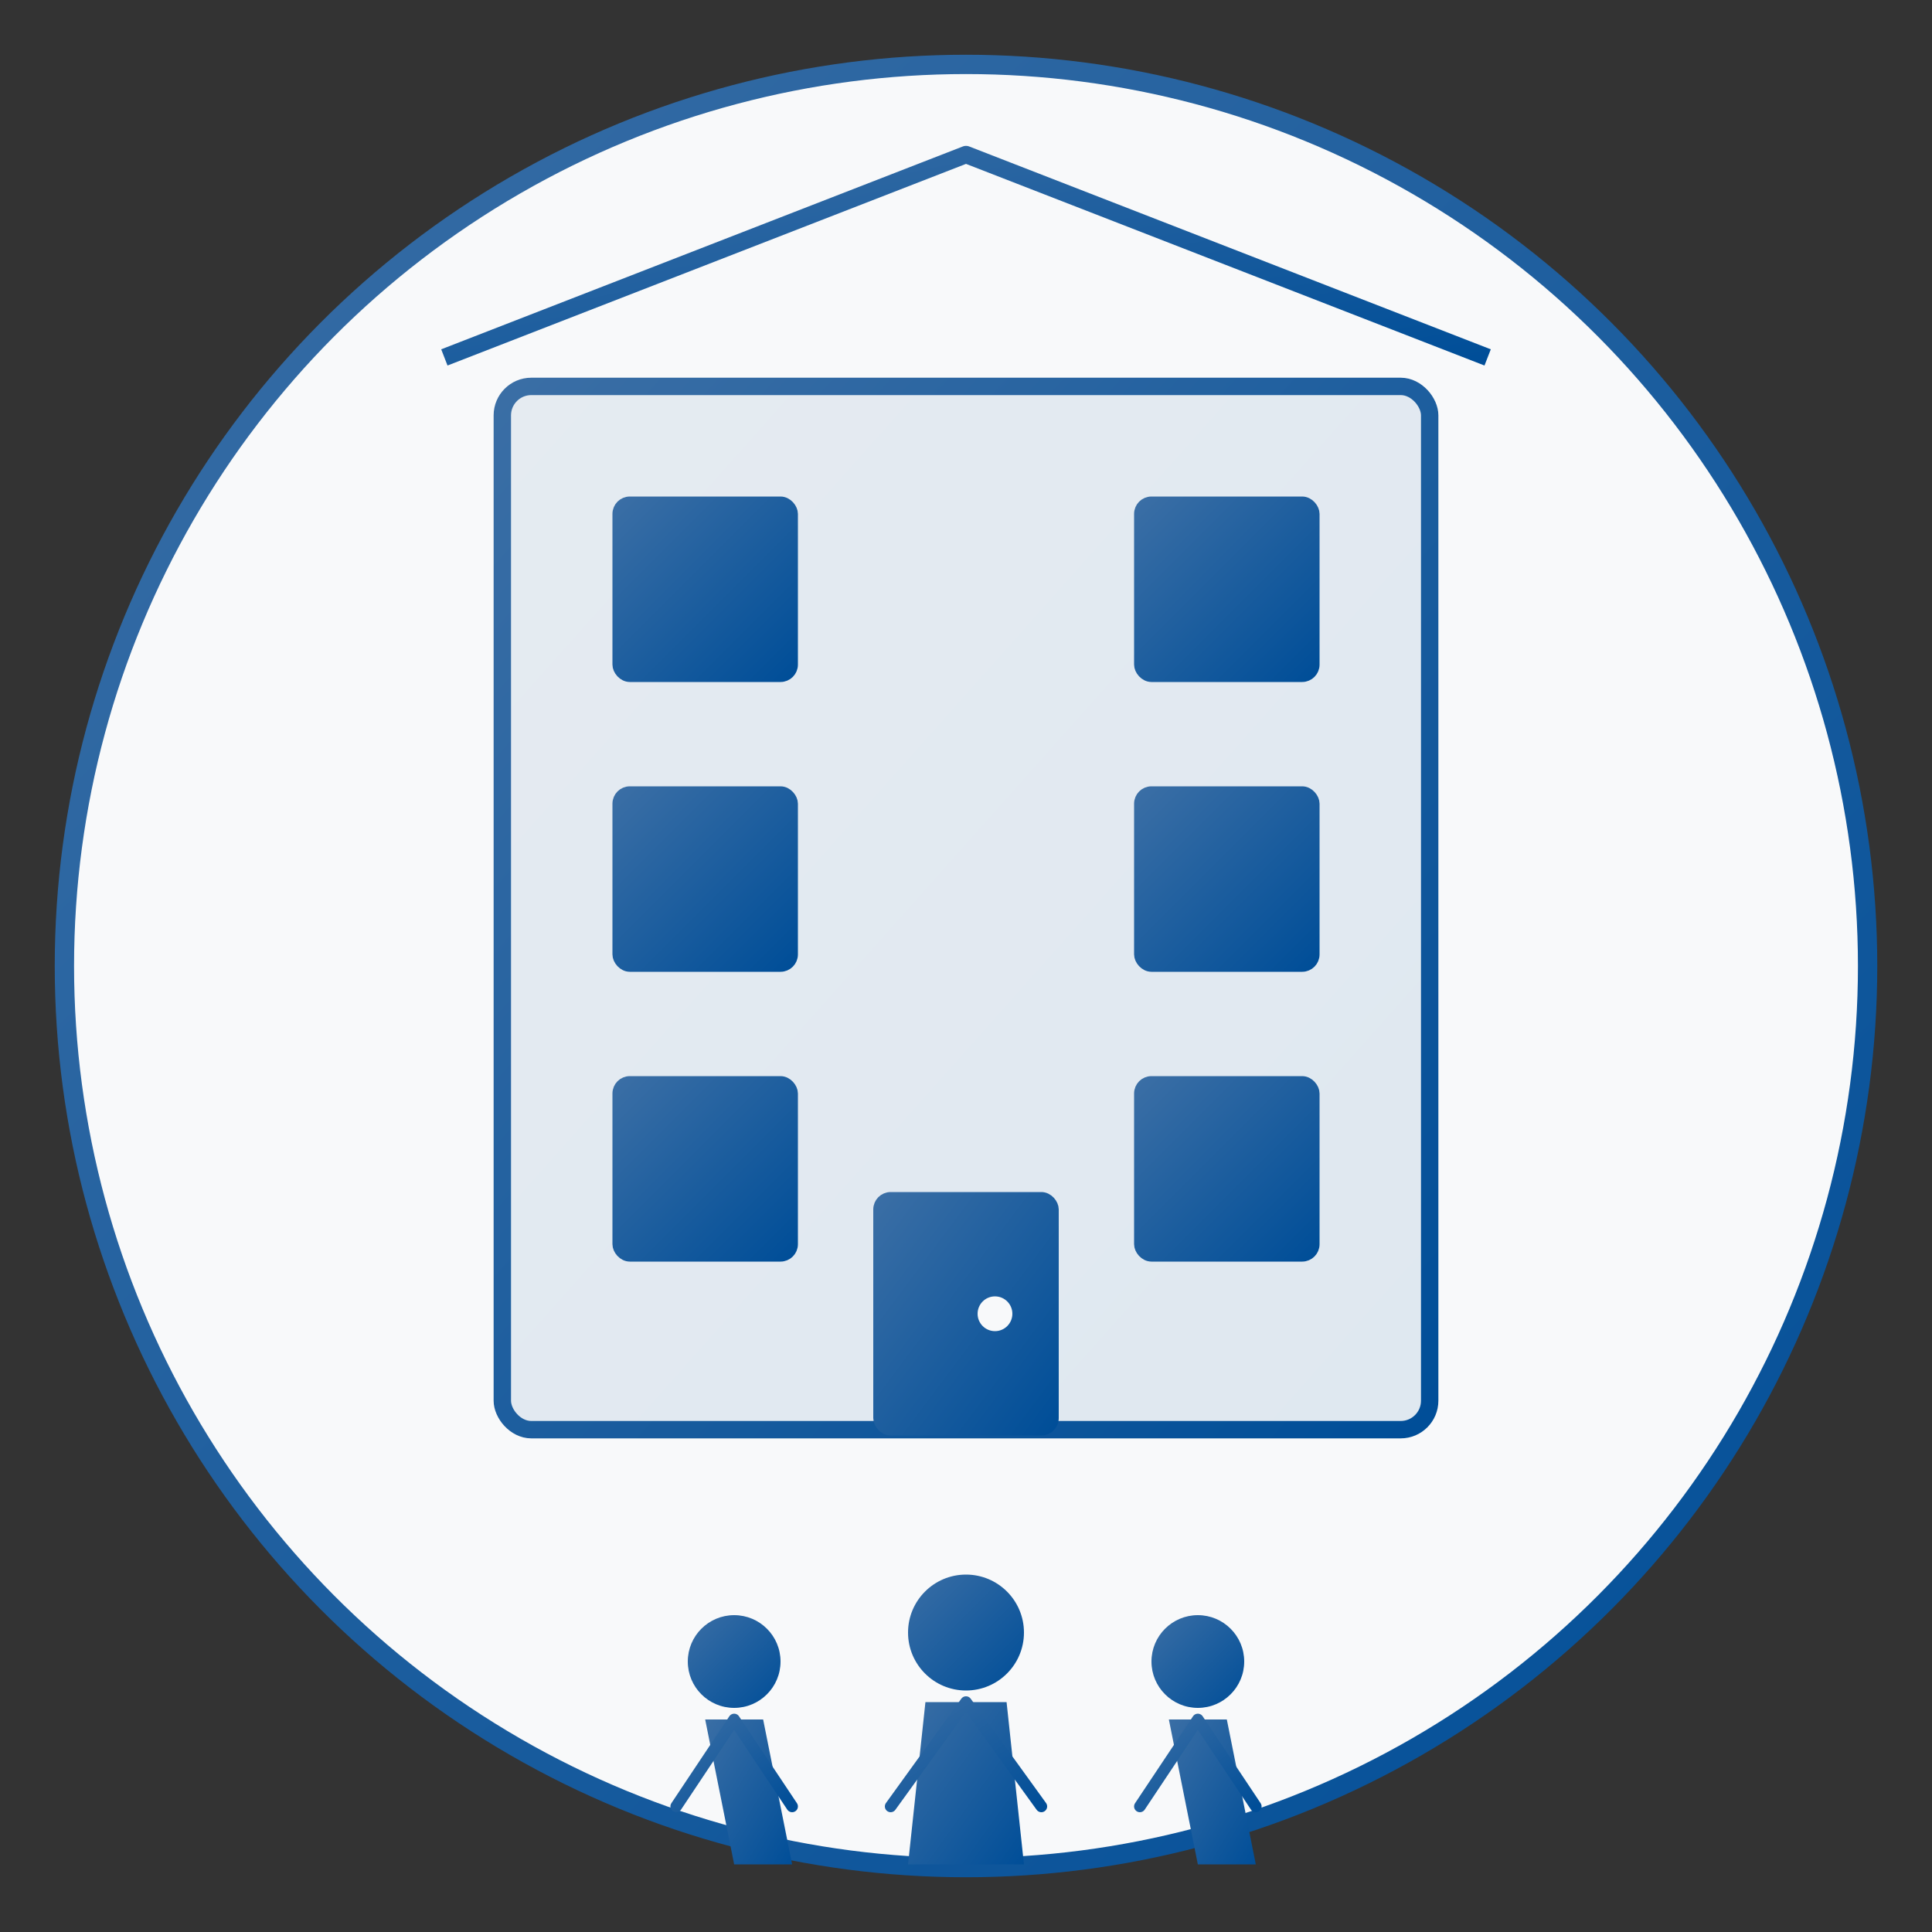 <svg xmlns="http://www.w3.org/2000/svg" width="300" height="300" viewBox="0 0 300 300">
  <rect x="0" y="0" width="300" height="300" fill="#333333" stroke="none"/>
  <defs>
    <linearGradient id="aboutIconGradient" x1="0%" y1="0%" x2="100%" y2="100%">
      <stop offset="0%" stop-color="#3a6ea5" />
      <stop offset="100%" stop-color="#004e98" />
    </linearGradient>
  </defs>

  <!-- Background Circle -->
  <circle cx="150" cy="150" r="140" fill="#f8f9fa" stroke="url(#aboutIconGradient)" stroke-width="3"/>
  
  <!-- Office Building -->
  <g transform="translate(150 150) scale(0.9)">
    <!-- Building -->
    <rect x="-80" y="-100" width="160" height="180" rx="5" ry="5" fill="url(#aboutIconGradient)" fill-opacity="0.1" stroke="url(#aboutIconGradient)" stroke-width="3"/>
    
    <!-- Windows -->
    <rect x="-60" y="-80" width="30" height="30" rx="2" ry="2" fill="url(#aboutIconGradient)" stroke="url(#aboutIconGradient)" stroke-width="2"/>
    <rect x="30" y="-80" width="30" height="30" rx="2" ry="2" fill="url(#aboutIconGradient)" stroke="url(#aboutIconGradient)" stroke-width="2"/>
    
    <rect x="-60" y="-30" width="30" height="30" rx="2" ry="2" fill="url(#aboutIconGradient)" stroke="url(#aboutIconGradient)" stroke-width="2"/>
    <rect x="30" y="-30" width="30" height="30" rx="2" ry="2" fill="url(#aboutIconGradient)" stroke="url(#aboutIconGradient)" stroke-width="2"/>
    
    <rect x="-60" y="20" width="30" height="30" rx="2" ry="2" fill="url(#aboutIconGradient)" stroke="url(#aboutIconGradient)" stroke-width="2"/>
    <rect x="30" y="20" width="30" height="30" rx="2" ry="2" fill="url(#aboutIconGradient)" stroke="url(#aboutIconGradient)" stroke-width="2"/>
    
    <!-- Door -->
    <rect x="-15" y="40" width="30" height="40" rx="2" ry="2" fill="url(#aboutIconGradient)" stroke="url(#aboutIconGradient)" stroke-width="2"/>
    <circle cx="5" cy="60" r="3" fill="#f8f9fa"/>
    
    <!-- Roof -->
    <path d="M-90 -105 L0 -140 L90 -105" fill="none" stroke="url(#aboutIconGradient)" stroke-width="3" stroke-linejoin="round"/>
    
    <!-- People Silhouettes -->
    <g transform="translate(0 130)">
      <!-- Person 1 -->
      <circle cx="-40" cy="-10" r="8" fill="url(#aboutIconGradient)"/>
      <path d="M-45 0 L-35 0 L-30 25 L-40 25 L-45 0" fill="url(#aboutIconGradient)"/>
      <path d="M-40 0 L-50 15 M-40 0 L-30 15" stroke="url(#aboutIconGradient)" stroke-width="2" stroke-linecap="round"/>
      
      <!-- Person 2 -->
      <circle cx="0" cy="-15" r="10" fill="url(#aboutIconGradient)"/>
      <path d="M-7 -3 L7 -3 L10 25 L-10 25 L-7 -3" fill="url(#aboutIconGradient)"/>
      <path d="M0 -3 L-13 15 M0 -3 L13 15" stroke="url(#aboutIconGradient)" stroke-width="2" stroke-linecap="round"/>
      
      <!-- Person 3 -->
      <circle cx="40" cy="-10" r="8" fill="url(#aboutIconGradient)"/>
      <path d="M35 0 L45 0 L50 25 L40 25 L35 0" fill="url(#aboutIconGradient)"/>
      <path d="M40 0 L30 15 M40 0 L50 15" stroke="url(#aboutIconGradient)" stroke-width="2" stroke-linecap="round"/>
    </g>
  </g>
</svg>
